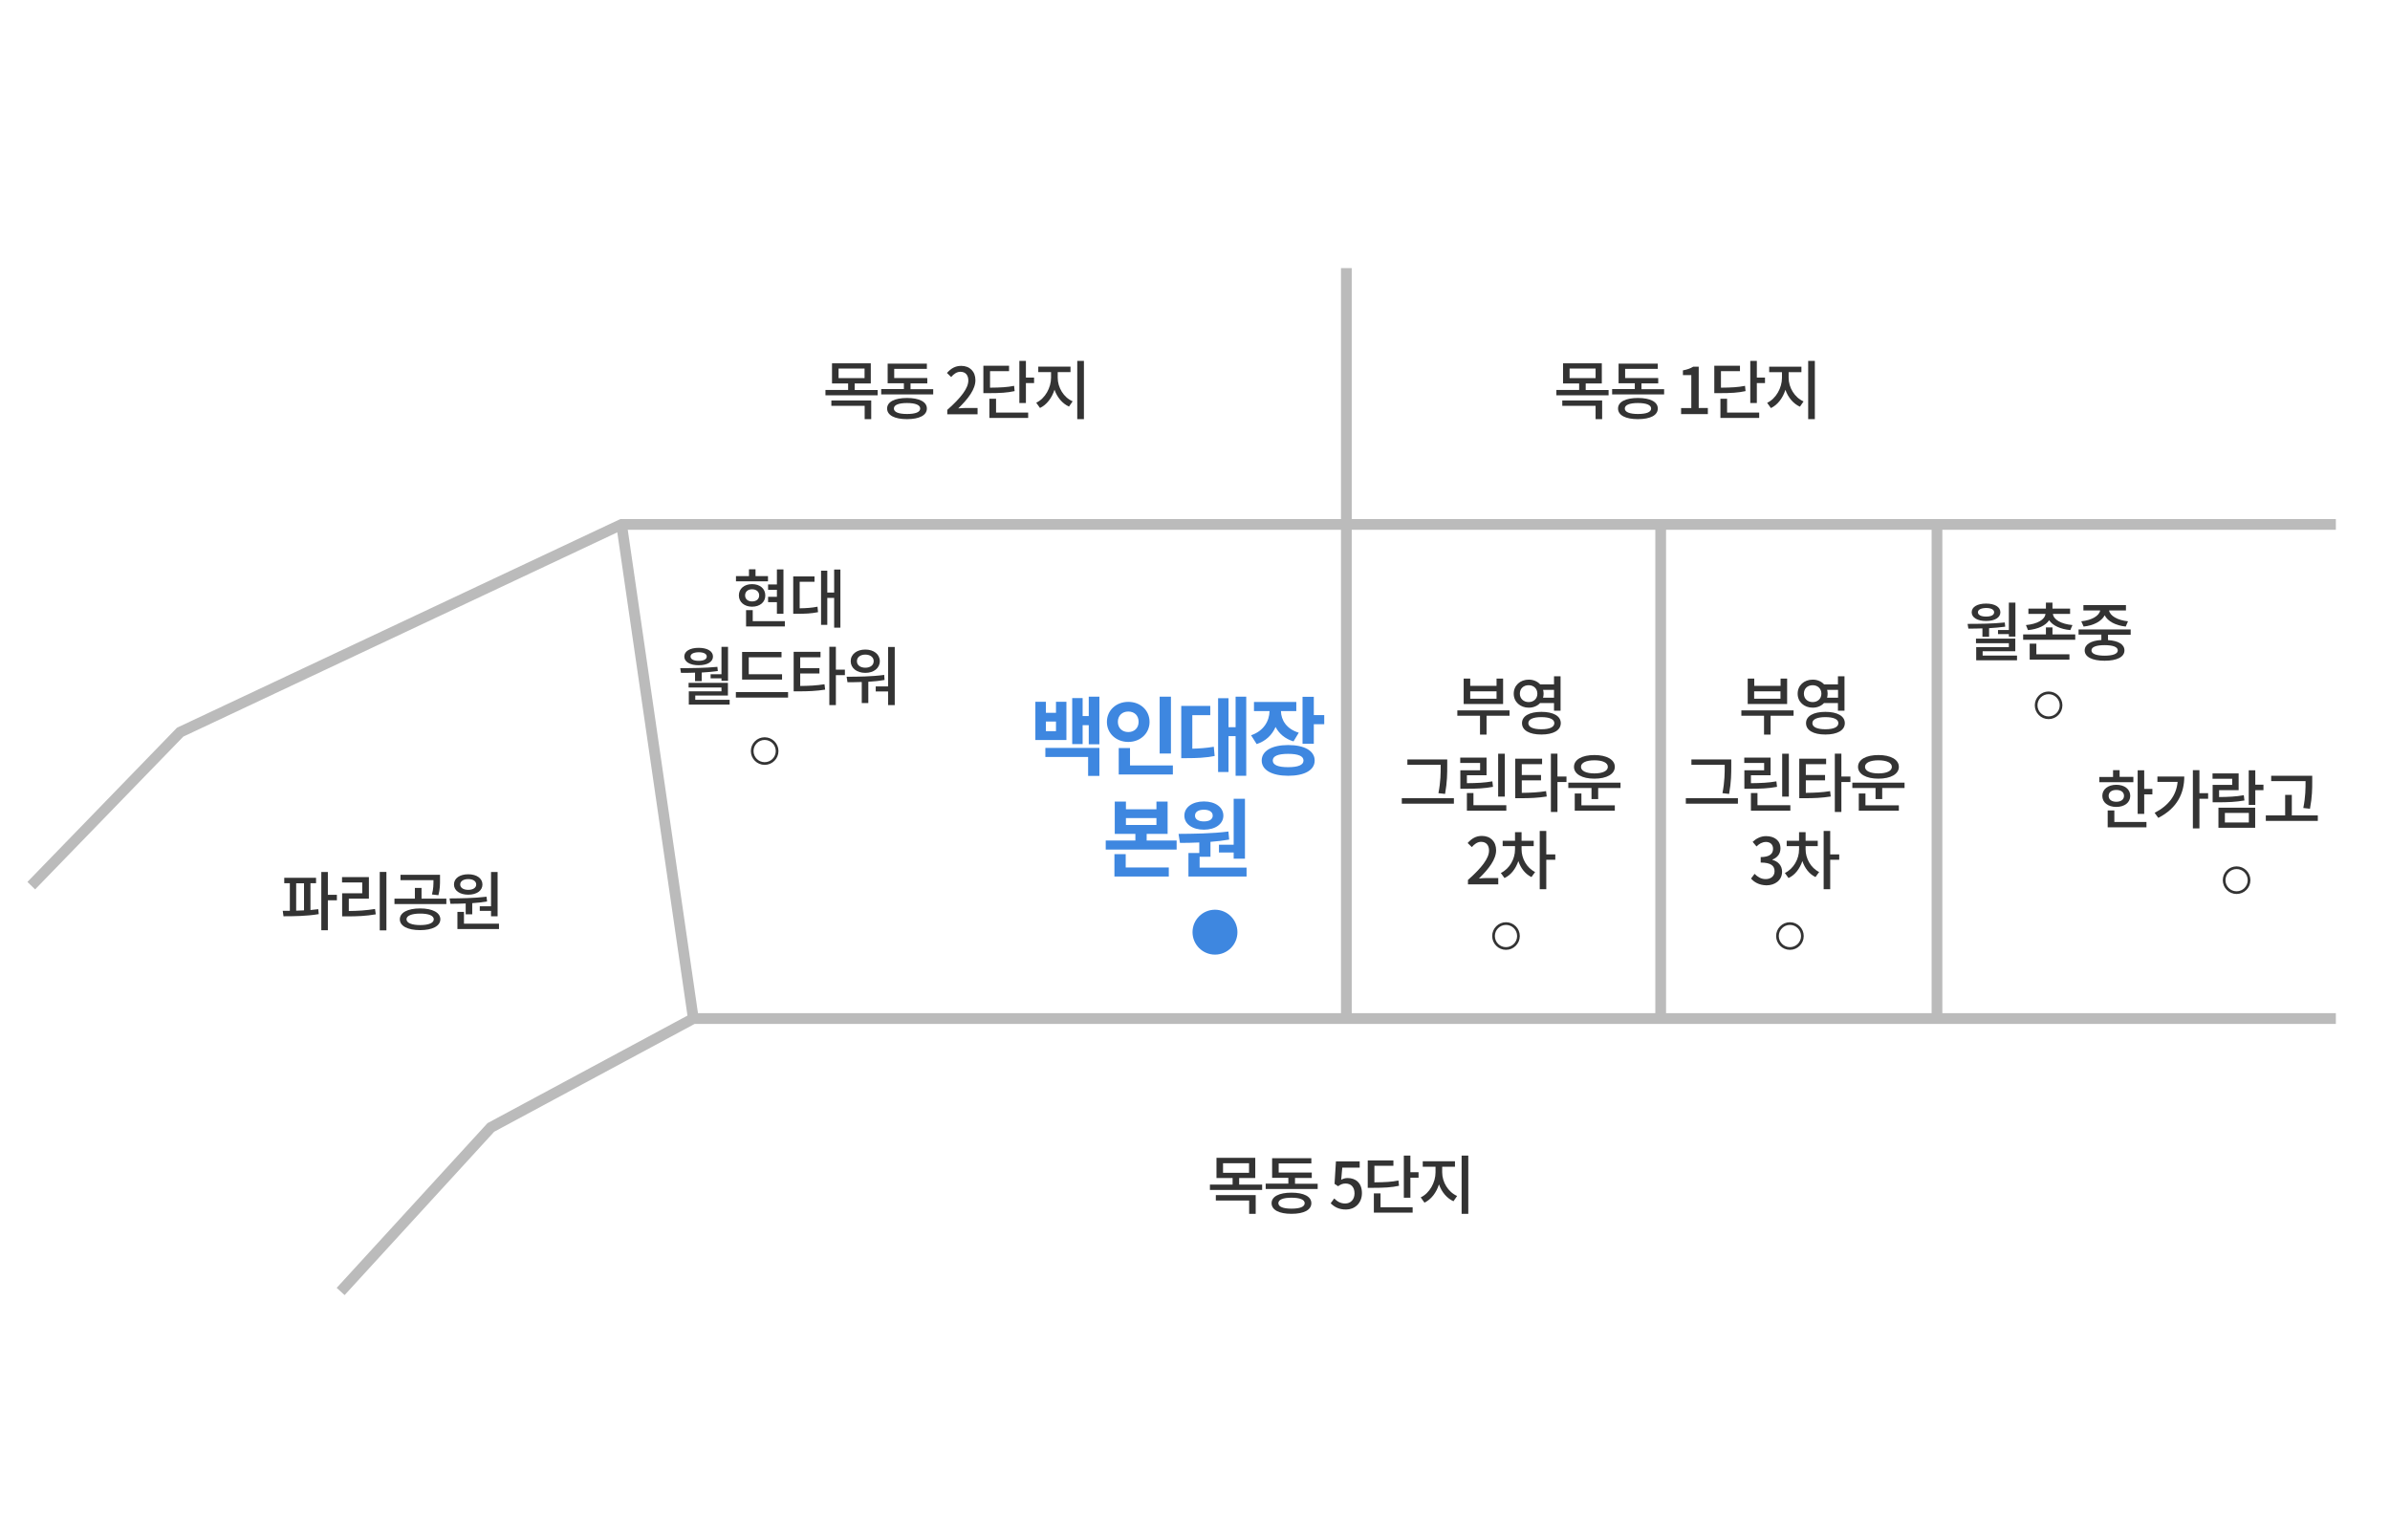 <?xml version="1.0" encoding="utf-8"?>
<!-- Generator: Adobe Illustrator 24.1.0, SVG Export Plug-In . SVG Version: 6.00 Build 0)  -->
<svg version="1.1" xmlns="http://www.w3.org/2000/svg" xmlns:xlink="http://www.w3.org/1999/xlink" x="0px" y="0px"
	 viewBox="0 0 222.48 143.38" style="enable-background:new 0 0 222.48 143.38;" xml:space="preserve">
<style type="text/css">
	.st0{fill:none;stroke:#BBBBBB;stroke-miterlimit:10;}
	.st1{fill:none;stroke:#777777;stroke-width:0.75;stroke-miterlimit:10;}
	.st2{fill:none;stroke:#777777;stroke-width:0.25;stroke-miterlimit:10;}
	.st3{fill:#333333;}
	.st4{fill:none;stroke:#333333;stroke-width:0.25;stroke-miterlimit:10;}
	.st5{fill:#3E87E0;}
	.st6{fill:none;stroke:#777777;stroke-miterlimit:10;}
	.st7{fill:none;stroke:#777777;stroke-width:0.5;stroke-miterlimit:10;}
	.st8{fill:none;stroke:#333333;stroke-width:0.3;stroke-miterlimit:10;}
	.st9{opacity:0.4;fill:#3E87E0;}
	.st10{fill:none;stroke:#777777;stroke-width:0.3;stroke-miterlimit:10;}
	.st11{fill:#555555;}
	.st12{fill:none;stroke:#555555;stroke-width:0.25;stroke-miterlimit:10;}
</style>
<g id="Layer_2">
</g>
<g id="Layer_1">
	<polyline class="st0" points="2.91,82.45 16.77,68.16 57.86,48.82 217.44,48.82 	"/>
	<polyline class="st0" points="31.71,120.23 45.69,104.96 64.54,94.82 217.44,94.82 	"/>
	<line class="st0" x1="64.54" y1="94.82" x2="57.86" y2="48.82"/>
	<line class="st0" x1="125.33" y1="95.15" x2="125.33" y2="24.96"/>
	<line class="st0" x1="154.59" y1="95.15" x2="154.59" y2="48.96"/>
	<g>
		<path class="st3" d="M166.96,66.63h-2.14v1.76h-0.61v-1.76h-2.11v-0.5h4.86V66.63z M166.36,65.54h-3.67v-2.37h0.61v0.68h2.45
			v-0.68h0.61V65.54z M165.74,64.36h-2.45v0.69h2.45V64.36z"/>
		<path class="st3" d="M169.8,65.44c-0.25,0.28-0.63,0.44-1.06,0.44c-0.8,0-1.4-0.54-1.4-1.3c0-0.77,0.6-1.31,1.4-1.31
			c0.44,0,0.81,0.17,1.06,0.44h1.29v-0.75h0.61v3.2h-0.61v-0.71H169.8z M168.74,65.36c0.46,0,0.81-0.31,0.81-0.78
			c0-0.47-0.34-0.79-0.81-0.79c-0.48,0-0.82,0.31-0.82,0.79C167.92,65.04,168.26,65.36,168.74,65.36z M171.73,67.32
			c0,0.67-0.69,1.06-1.81,1.06c-1.12,0-1.8-0.39-1.8-1.06c0-0.66,0.69-1.05,1.8-1.05C171.04,66.27,171.73,66.66,171.73,67.32z
			 M171.13,67.32c0-0.36-0.44-0.56-1.21-0.56c-0.76,0-1.21,0.2-1.21,0.56c0,0.37,0.45,0.57,1.21,0.57
			C170.69,67.89,171.13,67.69,171.13,67.32z M170.08,64.21c0.03,0.11,0.05,0.23,0.05,0.37s-0.02,0.25-0.05,0.37h1.02v-0.73H170.08z"
			/>
		<path class="st3" d="M161.78,74.31v0.51h-4.85v-0.51H161.78z M160.55,71.2h-3.1v-0.5h3.71v0.58c0,0.73,0,1.49-0.2,2.63l-0.62-0.07
			c0.21-1.07,0.21-1.87,0.21-2.57V71.2z"/>
		<path class="st3" d="M165.42,73.25c-0.81,0.15-1.51,0.18-2.59,0.18h-0.45v-1.72h1.84v-0.68h-1.85v-0.5h2.45v1.64h-1.83v0.74
			c0.97-0.01,1.62-0.04,2.37-0.17L165.42,73.25z M166.66,74.97v0.5h-3.67v-1.64h0.61v1.13H166.66z M166.52,74.16h-0.62v-3.99h0.62
			V74.16z"/>
		<path class="st3" d="M168.1,73.81c0.85-0.01,1.51-0.04,2.26-0.16l0.06,0.5c-0.83,0.13-1.54,0.16-2.5,0.16h-0.43v-3.68h2.5v0.51
			h-1.89v1.01h1.79v0.5h-1.79V73.81z M172.25,72.8h-0.84v2.79h-0.61v-5.43h0.61v2.13h0.84V72.8z"/>
		<path class="st3" d="M177.29,72.86v0.5h-2.08v1.03h-0.62v-1.03h-2.16v-0.5H177.29z M172.96,71.39c0-0.68,0.75-1.1,1.9-1.1
			c1.15,0,1.9,0.43,1.9,1.1s-0.75,1.1-1.9,1.1C173.71,72.49,172.96,72.06,172.96,71.39z M173.65,74.97h3.11v0.5h-3.73v-1.6h0.62
			V74.97z M173.61,71.39c0,0.38,0.49,0.61,1.25,0.61c0.75,0,1.25-0.22,1.25-0.61s-0.49-0.61-1.25-0.61
			C174.1,70.78,173.61,71,173.61,71.39z"/>
		<path class="st3" d="M163,81.79l0.33-0.44c0.26,0.26,0.58,0.49,1.03,0.49c0.49,0,0.83-0.28,0.83-0.73c0-0.49-0.31-0.81-1.29-0.81
			v-0.51c0.86,0,1.15-0.33,1.15-0.77c0-0.39-0.25-0.64-0.67-0.64c-0.34,0.01-0.62,0.17-0.87,0.42l-0.36-0.43
			c0.34-0.31,0.75-0.53,1.25-0.53c0.78,0,1.34,0.41,1.34,1.14c0,0.51-0.29,0.86-0.75,1.04v0.03c0.5,0.13,0.9,0.51,0.9,1.1
			c0,0.8-0.66,1.27-1.46,1.27C163.74,82.4,163.29,82.12,163,81.79z"/>
		<path class="st3" d="M168.08,79.08c0,0.83,0.47,1.71,1.26,2.1l-0.34,0.47c-0.58-0.28-1-0.83-1.22-1.49
			c-0.24,0.7-0.68,1.3-1.29,1.58l-0.34-0.47c0.82-0.4,1.32-1.31,1.32-2.19v-0.31h-1.15v-0.5h1.15v-0.8h0.61v0.8h1.13v0.5h-1.13
			V79.08z M171.21,80.04h-0.84v2.74h-0.61v-5.42h0.61v2.18h0.84V80.04z"/>
	</g>
	<circle class="st4" cx="166.62" cy="87.14" r="1.16"/>
	<g>
		<path class="st3" d="M149.74,36.3v0.5h-4.86v-0.5H147V35.7h-1.5v-1.88h3.61v1.88h-1.5v0.61H149.74z M145.43,37.28h3.71v1.74h-0.61
			v-1.24h-3.1V37.28z M146.11,35.2h2.42v-0.89h-2.42V35.2z"/>
		<path class="st3" d="M154.91,36.22v0.5h-4.84v-0.5h2.11v-0.54h-1.51v-1.83h3.65v0.49h-3.04v0.85h3.08v0.5h-1.56v0.54H154.91z
			 M154.32,38.03c0,0.63-0.69,0.99-1.85,0.99c-1.15,0-1.85-0.36-1.85-0.99c0-0.62,0.7-0.98,1.85-0.98
			C153.62,37.05,154.32,37.41,154.32,38.03z M153.7,38.03c0-0.33-0.45-0.51-1.23-0.51c-0.78,0-1.22,0.18-1.22,0.51
			c0,0.33,0.44,0.51,1.22,0.51C153.26,38.54,153.7,38.37,153.7,38.03z"/>
		<path class="st3" d="M156.48,37.99h0.96v-3.07h-0.78v-0.44c0.41-0.08,0.7-0.18,0.95-0.34h0.52v3.84h0.85v0.57h-2.49V37.99z"/>
		<path class="st3" d="M162.49,36.41c-0.69,0.15-1.32,0.19-2.48,0.19h-0.43v-2.55h2.39v0.5h-1.77v1.54
			c1.02-0.01,1.59-0.04,2.24-0.17L162.49,36.41z M160.77,38.41h2.99v0.5h-3.61v-1.79h0.62V38.41z M164.3,35.15v0.51h-0.76v1.86
			h-0.61V33.6h0.61v1.55H164.3z"/>
		<path class="st3" d="M166.5,35.17c0,0.9,0.55,1.83,1.39,2.2l-0.34,0.49c-0.62-0.28-1.1-0.86-1.35-1.57
			c-0.24,0.76-0.72,1.4-1.35,1.7l-0.35-0.49c0.83-0.39,1.38-1.4,1.38-2.33v-0.52h-1.19v-0.51h3v0.51h-1.19V35.17z M168.94,33.6v5.42
			h-0.62V33.6H168.94z"/>
	</g>
	<g>
		<path class="st3" d="M81.7,36.3v0.5h-4.86v-0.5h2.11V35.7h-1.5v-1.88h3.61v1.88h-1.5v0.61H81.7z M77.39,37.28h3.71v1.74h-0.61
			v-1.24h-3.1V37.28z M78.06,35.2h2.42v-0.89h-2.42V35.2z"/>
		<path class="st3" d="M86.87,36.22v0.5h-4.84v-0.5h2.11v-0.54h-1.51v-1.83h3.65v0.49h-3.04v0.85h3.08v0.5h-1.56v0.54H86.87z
			 M86.28,38.03c0,0.63-0.69,0.99-1.85,0.99c-1.15,0-1.85-0.36-1.85-0.99c0-0.62,0.7-0.98,1.85-0.98
			C85.58,37.05,86.28,37.41,86.28,38.03z M85.66,38.03c0-0.33-0.45-0.51-1.23-0.51c-0.78,0-1.22,0.18-1.22,0.51
			c0,0.34,0.44,0.51,1.22,0.51C85.22,38.54,85.66,38.37,85.66,38.03z"/>
		<path class="st3" d="M88.19,38.15c1.29-1.15,1.95-2.01,1.95-2.73c0-0.48-0.25-0.81-0.74-0.81c-0.34,0-0.63,0.22-0.86,0.49
			l-0.39-0.38c0.37-0.41,0.76-0.66,1.33-0.66c0.8,0,1.32,0.53,1.32,1.33c0,0.85-0.67,1.73-1.6,2.63c0.23-0.02,0.5-0.04,0.71-0.04
			h1.09v0.59h-2.82V38.15z"/>
		<path class="st3" d="M94.45,36.41c-0.69,0.15-1.32,0.19-2.48,0.19h-0.43v-2.55h2.39v0.5h-1.77v1.54c1.02-0.01,1.59-0.04,2.24-0.17
			L94.45,36.41z M92.72,38.41h2.99v0.5h-3.61v-1.79h0.62V38.41z M96.26,35.15v0.51H95.5v1.86h-0.61V33.6h0.61v1.55H96.26z"/>
		<path class="st3" d="M98.46,35.17c0,0.9,0.55,1.83,1.39,2.19l-0.34,0.49c-0.62-0.28-1.1-0.86-1.35-1.57
			c-0.24,0.76-0.72,1.4-1.35,1.7l-0.35-0.49c0.83-0.39,1.38-1.4,1.38-2.33v-0.52h-1.19v-0.51h3v0.51h-1.19V35.17z M100.9,33.6v5.42
			h-0.62V33.6H100.9z"/>
	</g>
	<g>
		<path class="st3" d="M117.49,110.28v0.5h-4.86v-0.5h2.11v-0.61h-1.5v-1.88h3.61v1.88h-1.5v0.61H117.49z M113.18,111.26h3.71v1.74
			h-0.61v-1.24h-3.1V111.26z M113.85,109.18h2.42v-0.89h-2.42V109.18z"/>
		<path class="st3" d="M122.66,110.19v0.5h-4.84v-0.5h2.11v-0.54h-1.51v-1.83h3.65v0.49h-3.04v0.85h3.08v0.5h-1.56v0.54H122.66z
			 M122.07,112.01c0,0.63-0.69,0.99-1.85,0.99c-1.15,0-1.85-0.36-1.85-0.99c0-0.62,0.7-0.98,1.85-0.98
			C121.37,111.03,122.07,111.39,122.07,112.01z M121.45,112.01c0-0.33-0.45-0.51-1.23-0.51c-0.78,0-1.22,0.18-1.22,0.51
			c0,0.33,0.44,0.51,1.22,0.51C121,112.52,121.45,112.35,121.45,112.01z"/>
		<path class="st3" d="M123.87,112.02l0.33-0.45c0.25,0.25,0.56,0.47,1.02,0.47c0.49,0,0.87-0.35,0.87-0.94s-0.33-0.92-0.83-0.92
			c-0.28,0-0.45,0.08-0.7,0.25l-0.33-0.22l0.13-2.09h2.21v0.58h-1.62l-0.1,1.13c0.18-0.1,0.36-0.16,0.6-0.16
			c0.73,0,1.33,0.44,1.33,1.4c0,0.98-0.71,1.53-1.47,1.53C124.62,112.61,124.18,112.33,123.87,112.02z"/>
		<path class="st3" d="M130.23,110.39c-0.69,0.15-1.32,0.19-2.48,0.19h-0.43v-2.55h2.39v0.5h-1.77v1.54
			c1.02-0.01,1.59-0.04,2.24-0.17L130.23,110.39z M128.51,112.39h2.99v0.5h-3.61v-1.79h0.62V112.39z M132.05,109.13v0.51h-0.76v1.86
			h-0.61v-3.92h0.61v1.55H132.05z"/>
		<path class="st3" d="M134.25,109.14c0,0.9,0.55,1.83,1.39,2.2l-0.34,0.49c-0.62-0.28-1.1-0.86-1.35-1.57
			c-0.24,0.76-0.72,1.4-1.35,1.7l-0.35-0.49c0.83-0.39,1.38-1.4,1.38-2.33v-0.52h-1.19v-0.51h3v0.51h-1.19V109.14z M136.68,107.58
			v5.42h-0.62v-5.42H136.68z"/>
	</g>
	<g>
		<path class="st3" d="M71.48,54.12h-2.97v-0.49h1.21V53h0.61v0.63h1.16V54.12z M70.01,56.48c-0.72,0-1.23-0.43-1.23-1.05
			c0-0.63,0.5-1.05,1.23-1.05c0.73,0,1.23,0.42,1.23,1.05C71.25,56.05,70.74,56.48,70.01,56.48z M70.01,55.99
			c0.39,0,0.66-0.21,0.66-0.56c0-0.35-0.27-0.57-0.66-0.57c-0.39,0-0.65,0.22-0.65,0.57C69.36,55.78,69.63,55.99,70.01,55.99z
			 M73.06,57.82v0.5h-3.61V56.8h0.62v1.03H73.06z M72.32,56.06H71.5v-0.5h0.82v-0.65H71.5v-0.5h0.82v-1.4h0.61v4.13h-0.61V56.06z"/>
		<path class="st3" d="M74.44,56.63c0.62-0.01,1.1-0.04,1.66-0.15l0.05,0.51c-0.65,0.13-1.2,0.15-1.95,0.15h-0.36v-3.48h1.98v0.5
			h-1.38V56.63z M78.23,53.01v5.42h-0.58v-2.77h-0.64v2.51h-0.58v-5.04h0.58v2.03h0.64v-2.14H78.23z"/>
		<path class="st3" d="M64.7,62.62c-0.46,0.02-0.91,0.02-1.31,0.02l-0.07-0.44c1.03,0,2.33-0.01,3.46-0.12l0.04,0.39
			c-0.49,0.07-1,0.11-1.5,0.14v0.8H64.7V62.62z M63.7,61.12c0-0.5,0.53-0.81,1.34-0.81c0.8,0,1.33,0.31,1.33,0.81
			c0,0.5-0.53,0.81-1.33,0.81C64.24,61.93,63.7,61.62,63.7,61.12z M67.92,65.15v0.44h-3.8v-1.23h3.04v-0.36h-3.06v-0.43h3.66v1.18
			h-3.04v0.4H67.92z M64.28,61.12c0,0.25,0.3,0.4,0.76,0.4c0.46,0,0.75-0.14,0.75-0.4s-0.3-0.4-0.75-0.4
			C64.57,60.73,64.28,60.87,64.28,61.12z M67.16,62.76v-2.54h0.61v3.16h-0.61v-0.23h-1.01v-0.38H67.16z"/>
		<path class="st3" d="M73.36,64.43v0.51H68.5v-0.51H73.36z M72.8,63.27h-3.72v-2.58h3.67v0.5H69.7v1.58h3.1V63.27z"/>
		<path class="st3" d="M74.49,63.86c0.85-0.01,1.51-0.04,2.26-0.16l0.06,0.5c-0.83,0.13-1.54,0.16-2.5,0.16h-0.43v-3.68h2.5v0.51
			h-1.89v1.01h1.79v0.5h-1.79V63.86z M78.65,62.85h-0.84v2.79H77.2v-5.43h0.61v2.13h0.84V62.85z"/>
		<path class="st3" d="M82.34,63.3c-0.5,0.09-1.01,0.14-1.51,0.17v1.98h-0.61v-1.96c-0.47,0.02-0.93,0.02-1.33,0.02l-0.08-0.51
			c1.01,0,2.34-0.01,3.5-0.17L82.34,63.3z M79.19,61.55c0-0.64,0.56-1.08,1.36-1.08c0.79,0,1.35,0.44,1.35,1.08
			c0,0.65-0.56,1.09-1.35,1.09C79.76,62.64,79.19,62.2,79.19,61.55z M79.77,61.55c0,0.38,0.32,0.61,0.78,0.61
			c0.46,0,0.78-0.23,0.78-0.61c0-0.37-0.32-0.61-0.78-0.61C80.09,60.94,79.77,61.18,79.77,61.55z M83.29,60.22v5.42h-0.62v-1.27
			h-1.15v-0.47h1.15v-3.67H83.29z"/>
	</g>
	<circle class="st4" cx="71.18" cy="69.92" r="1.16"/>
	<g>
		<path class="st3" d="M184.54,58.5c-0.46,0.02-0.91,0.02-1.31,0.02l-0.07-0.44c1.03,0,2.33-0.01,3.46-0.13l0.04,0.39
			c-0.49,0.07-1,0.11-1.5,0.14v0.8h-0.62V58.5z M183.54,57c0-0.5,0.53-0.81,1.34-0.81c0.8,0,1.33,0.31,1.33,0.81
			c0,0.5-0.53,0.81-1.33,0.81C184.08,57.81,183.54,57.5,183.54,57z M187.76,61.03v0.44h-3.8v-1.23H187v-0.36h-3.06v-0.43h3.66v1.18
			h-3.04v0.4H187.76z M184.12,57c0,0.25,0.3,0.4,0.76,0.4c0.46,0,0.75-0.14,0.75-0.4s-0.3-0.4-0.75-0.4
			C184.42,56.61,184.12,56.75,184.12,57z M187,58.64V56.1h0.61v3.16H187v-0.23h-1.01v-0.38H187z"/>
		<path class="st3" d="M193.18,59.06v0.5h-4.85v-0.5h2.12v-0.65h0.61v0.65H193.18z M188.59,58.19c1.08-0.1,1.76-0.51,1.82-1.04
			h-1.59v-0.49h1.63v-0.56h0.61v0.56h1.64v0.49h-1.6c0.06,0.53,0.75,0.94,1.82,1.04l-0.2,0.47c-0.92-0.09-1.64-0.42-1.97-0.92
			c-0.33,0.5-1.04,0.83-1.97,0.92L188.59,58.19z M189.56,60.91h3.08v0.5h-3.7v-1.49h0.62V60.91z"/>
		<path class="st3" d="M196.23,59.09v0.5c0.97,0.06,1.53,0.4,1.53,0.96c0,0.61-0.69,0.96-1.85,0.96c-1.15,0-1.85-0.35-1.85-0.96
			c0-0.56,0.58-0.91,1.55-0.97v-0.5h-2.12V58.6h4.85v0.49H196.23z M193.74,57.84c0.99-0.1,1.68-0.52,1.76-1.01h-1.56v-0.5h3.96v0.5
			h-1.57c0.08,0.49,0.77,0.91,1.76,1.01l-0.21,0.49c-0.94-0.1-1.68-0.49-1.96-1.05c-0.29,0.56-1.03,0.95-1.96,1.05L193.74,57.84z
			 M195.91,60.06c-0.78,0-1.22,0.17-1.22,0.49c0,0.31,0.44,0.49,1.22,0.49c0.78,0,1.23-0.17,1.23-0.49
			C197.14,60.23,196.7,60.06,195.91,60.06z"/>
	</g>
	<circle class="st4" cx="190.7" cy="65.66" r="1.16"/>
	<g>
		<path class="st3" d="M198.58,72.82h-3.16v-0.49h1.28V71.7h0.61v0.62h1.28V72.82z M197,75.12c-0.77,0-1.3-0.41-1.3-1.03
			c0-0.61,0.53-1.03,1.3-1.03c0.77,0,1.3,0.41,1.3,1.03C198.3,74.71,197.77,75.12,197,75.12z M196.82,76.52h2.99v0.5h-3.61v-1.57
			h0.62V76.52z M197,74.64c0.43,0,0.72-0.2,0.72-0.55s-0.29-0.55-0.72-0.55c-0.42,0-0.71,0.2-0.71,0.55S196.58,74.64,197,74.64z
			 M200.36,73.44v0.51h-0.76v1.82h-0.61v-4.06h0.61v1.73H200.36z"/>
		<path class="st3" d="M203.33,72.28c0,1.57-0.66,2.96-2.42,3.86l-0.34-0.47c1.31-0.68,2.02-1.63,2.14-2.88h-1.88v-0.5H203.33z
			 M205.55,74.36h-0.81v2.76h-0.61V71.7h0.61v2.14h0.81V74.36z"/>
		<path class="st3" d="M208.93,74.52c-0.81,0.14-1.51,0.17-2.53,0.17h-0.43v-1.62h1.82V72.5h-1.83v-0.5h2.43v1.56h-1.82v0.64
			c0.92-0.01,1.57-0.04,2.3-0.17L208.93,74.52z M206.51,75.19h3.42v1.87h-3.42V75.19z M207.11,76.57h2.23v-0.89h-2.23V76.57z
			 M210.7,73.56h-0.76v1.37h-0.61v-3.22h0.61v1.34h0.76V73.56z"/>
		<path class="st3" d="M215.76,75.91v0.51h-4.84v-0.51h1.8V74h0.62v1.91H215.76z M214.62,72.72h-3.2v-0.5h3.82v0.53
			c0,0.67,0,1.42-0.21,2.54l-0.62-0.07c0.21-1.06,0.21-1.83,0.21-2.48V72.72z"/>
	</g>
	<circle class="st4" cx="208.2" cy="81.94" r="1.16"/>
	<g>
		<path class="st3" d="M28.89,84.72c0.25-0.02,0.5-0.05,0.74-0.08l0.04,0.46c-1.11,0.19-2.35,0.2-3.28,0.2l-0.07-0.51
			c0.2,0,0.43,0,0.66,0v-2.57h-0.52v-0.5h2.96v0.5h-0.52V84.72z M27.57,84.78c0.24-0.01,0.49-0.02,0.73-0.03v-2.52h-0.73V84.78z
			 M31.36,83.81h-0.84v2.79h-0.61v-5.42h0.61v2.12h0.84V83.81z"/>
		<path class="st3" d="M32.47,84.81c0.85-0.01,1.59-0.05,2.44-0.19l0.07,0.5c-0.92,0.16-1.72,0.19-2.67,0.19h-0.46v-2.15h1.87v-1.01
			h-1.88v-0.5h2.5v2.01h-1.87V84.81z M35.97,81.17v5.44h-0.62v-5.44H35.97z"/>
		<path class="st3" d="M41.55,83.66v0.5h-4.83v-0.5h1.9v-1h0.62v1H41.55z M40.99,85.58c0,0.63-0.74,1.01-1.88,1.01
			c-1.16,0-1.89-0.38-1.89-1.01c0-0.62,0.73-1.01,1.89-1.01C40.26,84.57,40.99,84.96,40.99,85.58z M40.21,83.27
			c0.14-0.53,0.14-0.92,0.14-1.33h-3.07v-0.5h3.68v0.46c0,0.43,0,0.88-0.15,1.44L40.21,83.27z M40.38,85.58
			c0-0.34-0.48-0.53-1.26-0.53c-0.8,0-1.28,0.2-1.28,0.53c0,0.34,0.49,0.54,1.28,0.54C39.91,86.12,40.38,85.92,40.38,85.58z"/>
		<path class="st3" d="M43.35,84.11c-0.51,0.02-1,0.03-1.42,0.03l-0.08-0.5c0.99-0.01,2.3-0.02,3.44-0.16l0.05,0.44
			c-0.45,0.08-0.92,0.13-1.38,0.16v1.04h-0.61V84.11z M42.26,82.34c0-0.58,0.54-0.95,1.33-0.95c0.78,0,1.32,0.38,1.32,0.95
			c0,0.58-0.54,0.95-1.32,0.95C42.8,83.29,42.26,82.91,42.26,82.34z M46.45,85.99v0.5h-3.87v-1.6h0.61v1.1H46.45z M42.84,82.34
			c0,0.31,0.3,0.5,0.75,0.5c0.44,0,0.74-0.19,0.74-0.5s-0.3-0.5-0.74-0.5C43.15,81.84,42.84,82.03,42.84,82.34z M45.71,84.36v-3.18
			h0.61v4.12h-0.61v-0.5h-1.05v-0.43H45.71z"/>
	</g>
	<g>
		<path class="st3" d="M140.52,66.63h-2.14v1.76h-0.61v-1.76h-2.11v-0.5h4.86V66.63z M139.92,65.54h-3.67v-2.37h0.61v0.68h2.45
			v-0.68h0.61V65.54z M139.31,64.36h-2.45v0.69h2.45V64.36z"/>
		<path class="st3" d="M143.37,65.44c-0.25,0.28-0.63,0.44-1.06,0.44c-0.8,0-1.4-0.54-1.4-1.3c0-0.77,0.6-1.31,1.4-1.31
			c0.44,0,0.81,0.17,1.06,0.44h1.29v-0.75h0.61v3.2h-0.61v-0.71H143.37z M142.3,65.36c0.46,0,0.81-0.31,0.81-0.78
			c0-0.47-0.34-0.79-0.81-0.79c-0.48,0-0.82,0.31-0.82,0.79C141.48,65.04,141.83,65.36,142.3,65.36z M145.29,67.32
			c0,0.67-0.69,1.06-1.81,1.06c-1.12,0-1.8-0.39-1.8-1.06c0-0.66,0.69-1.05,1.8-1.05C144.6,66.27,145.29,66.66,145.29,67.32z
			 M144.69,67.32c0-0.36-0.44-0.56-1.21-0.56c-0.76,0-1.21,0.2-1.21,0.56c0,0.37,0.45,0.57,1.21,0.57
			C144.25,67.89,144.69,67.69,144.69,67.32z M143.64,64.21c0.03,0.11,0.05,0.23,0.05,0.37s-0.02,0.25-0.05,0.37h1.02v-0.73H143.64z"
			/>
		<path class="st3" d="M135.34,74.31v0.51h-4.85v-0.51H135.34z M134.11,71.2h-3.1v-0.5h3.71v0.58c0,0.73,0,1.49-0.2,2.63l-0.62-0.07
			c0.21-1.07,0.21-1.87,0.21-2.57V71.2z"/>
		<path class="st3" d="M138.98,73.25c-0.81,0.15-1.51,0.18-2.59,0.18h-0.45v-1.72h1.84v-0.68h-1.85v-0.5h2.45v1.64h-1.83v0.74
			c0.97-0.01,1.62-0.04,2.37-0.17L138.98,73.25z M140.22,74.97v0.5h-3.67v-1.64h0.61v1.13H140.22z M140.08,74.16h-0.62v-3.99h0.62
			V74.16z"/>
		<path class="st3" d="M141.66,73.81c0.85-0.01,1.51-0.04,2.26-0.16l0.06,0.5c-0.83,0.13-1.54,0.16-2.5,0.16h-0.43v-3.68h2.5v0.51
			h-1.89v1.01h1.79v0.5h-1.79V73.81z M145.82,72.8h-0.84v2.79h-0.61v-5.43h0.61v2.13h0.84V72.8z"/>
		<path class="st3" d="M150.85,72.86v0.5h-2.08v1.03h-0.62v-1.03h-2.16v-0.5H150.85z M146.52,71.39c0-0.68,0.75-1.1,1.9-1.1
			c1.15,0,1.9,0.43,1.9,1.1s-0.75,1.1-1.9,1.1C147.27,72.49,146.52,72.06,146.52,71.39z M147.21,74.97h3.11v0.5h-3.73v-1.6h0.62
			V74.97z M147.17,71.39c0,0.38,0.49,0.61,1.25,0.61c0.75,0,1.25-0.22,1.25-0.61s-0.49-0.61-1.25-0.61
			C147.66,70.78,147.17,71,147.17,71.39z"/>
		<path class="st3" d="M136.66,81.91c1.29-1.15,1.95-2.01,1.95-2.73c0-0.48-0.25-0.81-0.74-0.81c-0.34,0-0.63,0.22-0.86,0.49
			l-0.39-0.38c0.37-0.41,0.76-0.66,1.33-0.66c0.8,0,1.32,0.53,1.32,1.33c0,0.85-0.67,1.73-1.6,2.63c0.23-0.02,0.5-0.04,0.71-0.04
			h1.09v0.59h-2.82V81.91z"/>
		<path class="st3" d="M141.64,79.08c0,0.83,0.47,1.71,1.26,2.1l-0.34,0.47c-0.58-0.28-1-0.83-1.22-1.49
			c-0.24,0.7-0.68,1.3-1.29,1.58l-0.34-0.47c0.82-0.4,1.32-1.31,1.32-2.19v-0.31h-1.15v-0.5h1.15v-0.8h0.61v0.8h1.13v0.5h-1.13
			V79.08z M144.78,80.04h-0.84v2.74h-0.61v-5.42h0.61v2.18h0.84V80.04z"/>
	</g>
	<circle class="st4" cx="140.19" cy="87.14" r="1.16"/>
	<circle class="st5" cx="113.1" cy="86.78" r="2.09"/>
	<g>
		<path class="st5" d="M99.27,68.89h-2.89v-3.56h0.98v1.03h0.94v-1.03h0.97V68.89z M97.32,69.63h5.02v2.6h-1.05v-1.76h-3.98V69.63z
			 M98.3,67.17h-0.94v0.9h0.94V67.17z M102.34,64.86v4.43h-0.99v-1.78h-0.57v1.76h-0.97v-4.28h0.97v1.67h0.57v-1.8H102.34z"/>
		<path class="st5" d="M105.03,69.07c-1.12,0-1.99-0.79-1.99-1.86c0-1.09,0.87-1.87,1.99-1.87s1.98,0.78,1.98,1.87
			C107.01,68.27,106.15,69.07,105.03,69.07z M105.03,68.15c0.55,0,0.96-0.36,0.96-0.95c0-0.61-0.41-0.96-0.96-0.96
			c-0.54,0-0.97,0.35-0.97,0.96C104.06,67.8,104.49,68.15,105.03,68.15z M109.18,71.26v0.84h-5.04v-2.46h1.05v1.62H109.18z
			 M109,70.15h-1.05v-5.29H109V70.15z"/>
		<path class="st5" d="M110.99,69.7c0.68-0.02,1.3-0.06,2-0.18l0.08,0.86c-0.89,0.17-1.66,0.2-2.6,0.2h-0.51v-4.86h2.7v0.86h-1.67
			V69.7z M116.01,64.85v7.37h-0.99v-3.69h-0.66v3.34h-0.97V65h0.97v2.7h0.66v-2.84H116.01z"/>
		<path class="st5" d="M120.41,69.02c-0.8-0.24-1.35-0.73-1.67-1.34c-0.32,0.73-0.9,1.31-1.76,1.59l-0.52-0.82
			c1.18-0.4,1.7-1.33,1.72-2.25h-1.45v-0.85h3.94v0.85h-1.43c0.02,0.84,0.51,1.66,1.66,2.01L120.41,69.02z M122.38,70.8
			c0,0.9-0.95,1.42-2.46,1.42c-1.52,0-2.47-0.53-2.47-1.42c0-0.9,0.95-1.44,2.47-1.44C121.43,69.36,122.38,69.9,122.38,70.8z
			 M121.34,70.8c0-0.42-0.5-0.62-1.43-0.62c-0.93,0-1.43,0.2-1.43,0.62c0,0.42,0.5,0.62,1.43,0.62
			C120.84,71.42,121.34,71.22,121.34,70.8z M123.27,66.56v0.86h-0.97v1.82h-1.05v-4.37h1.05v1.7H123.27z"/>
		<path class="st5" d="M109.53,78.25v0.84h-6.6v-0.84h2.76v-0.62h-1.92v-3.01h1.04v0.72h2.84v-0.72h1.04v3.01h-1.95v0.62H109.53z
			 M104.78,80.76h4.02v0.84h-5.06v-2.08h1.05V80.76z M104.81,76.8h2.84v-0.64h-2.84V76.8z"/>
		<path class="st5" d="M116.04,80.76v0.84h-5.41v-2.19h1.01v-0.98c-0.64,0.03-1.25,0.04-1.8,0.04l-0.13-0.84
			c1.33-0.01,3.1-0.02,4.64-0.22l0.07,0.75c-0.57,0.1-1.16,0.17-1.74,0.21v1.39h-1.01v1.01H116.04z M110.25,75.93
			c0-0.78,0.75-1.32,1.82-1.32c1.06,0,1.81,0.54,1.81,1.32s-0.75,1.31-1.81,1.31C111,77.24,110.25,76.71,110.25,75.93z
			 M111.24,75.93c0,0.36,0.34,0.54,0.83,0.54c0.48,0,0.82-0.18,0.82-0.54c0-0.36-0.34-0.55-0.82-0.55
			C111.58,75.38,111.24,75.57,111.24,75.93z M114.84,78.64v-4.28h1.05v5.58h-1.05v-0.58h-1.37v-0.72H114.84z"/>
	</g>
	<line class="st0" x1="180.31" y1="95.15" x2="180.31" y2="48.96"/>
</g>
</svg>
